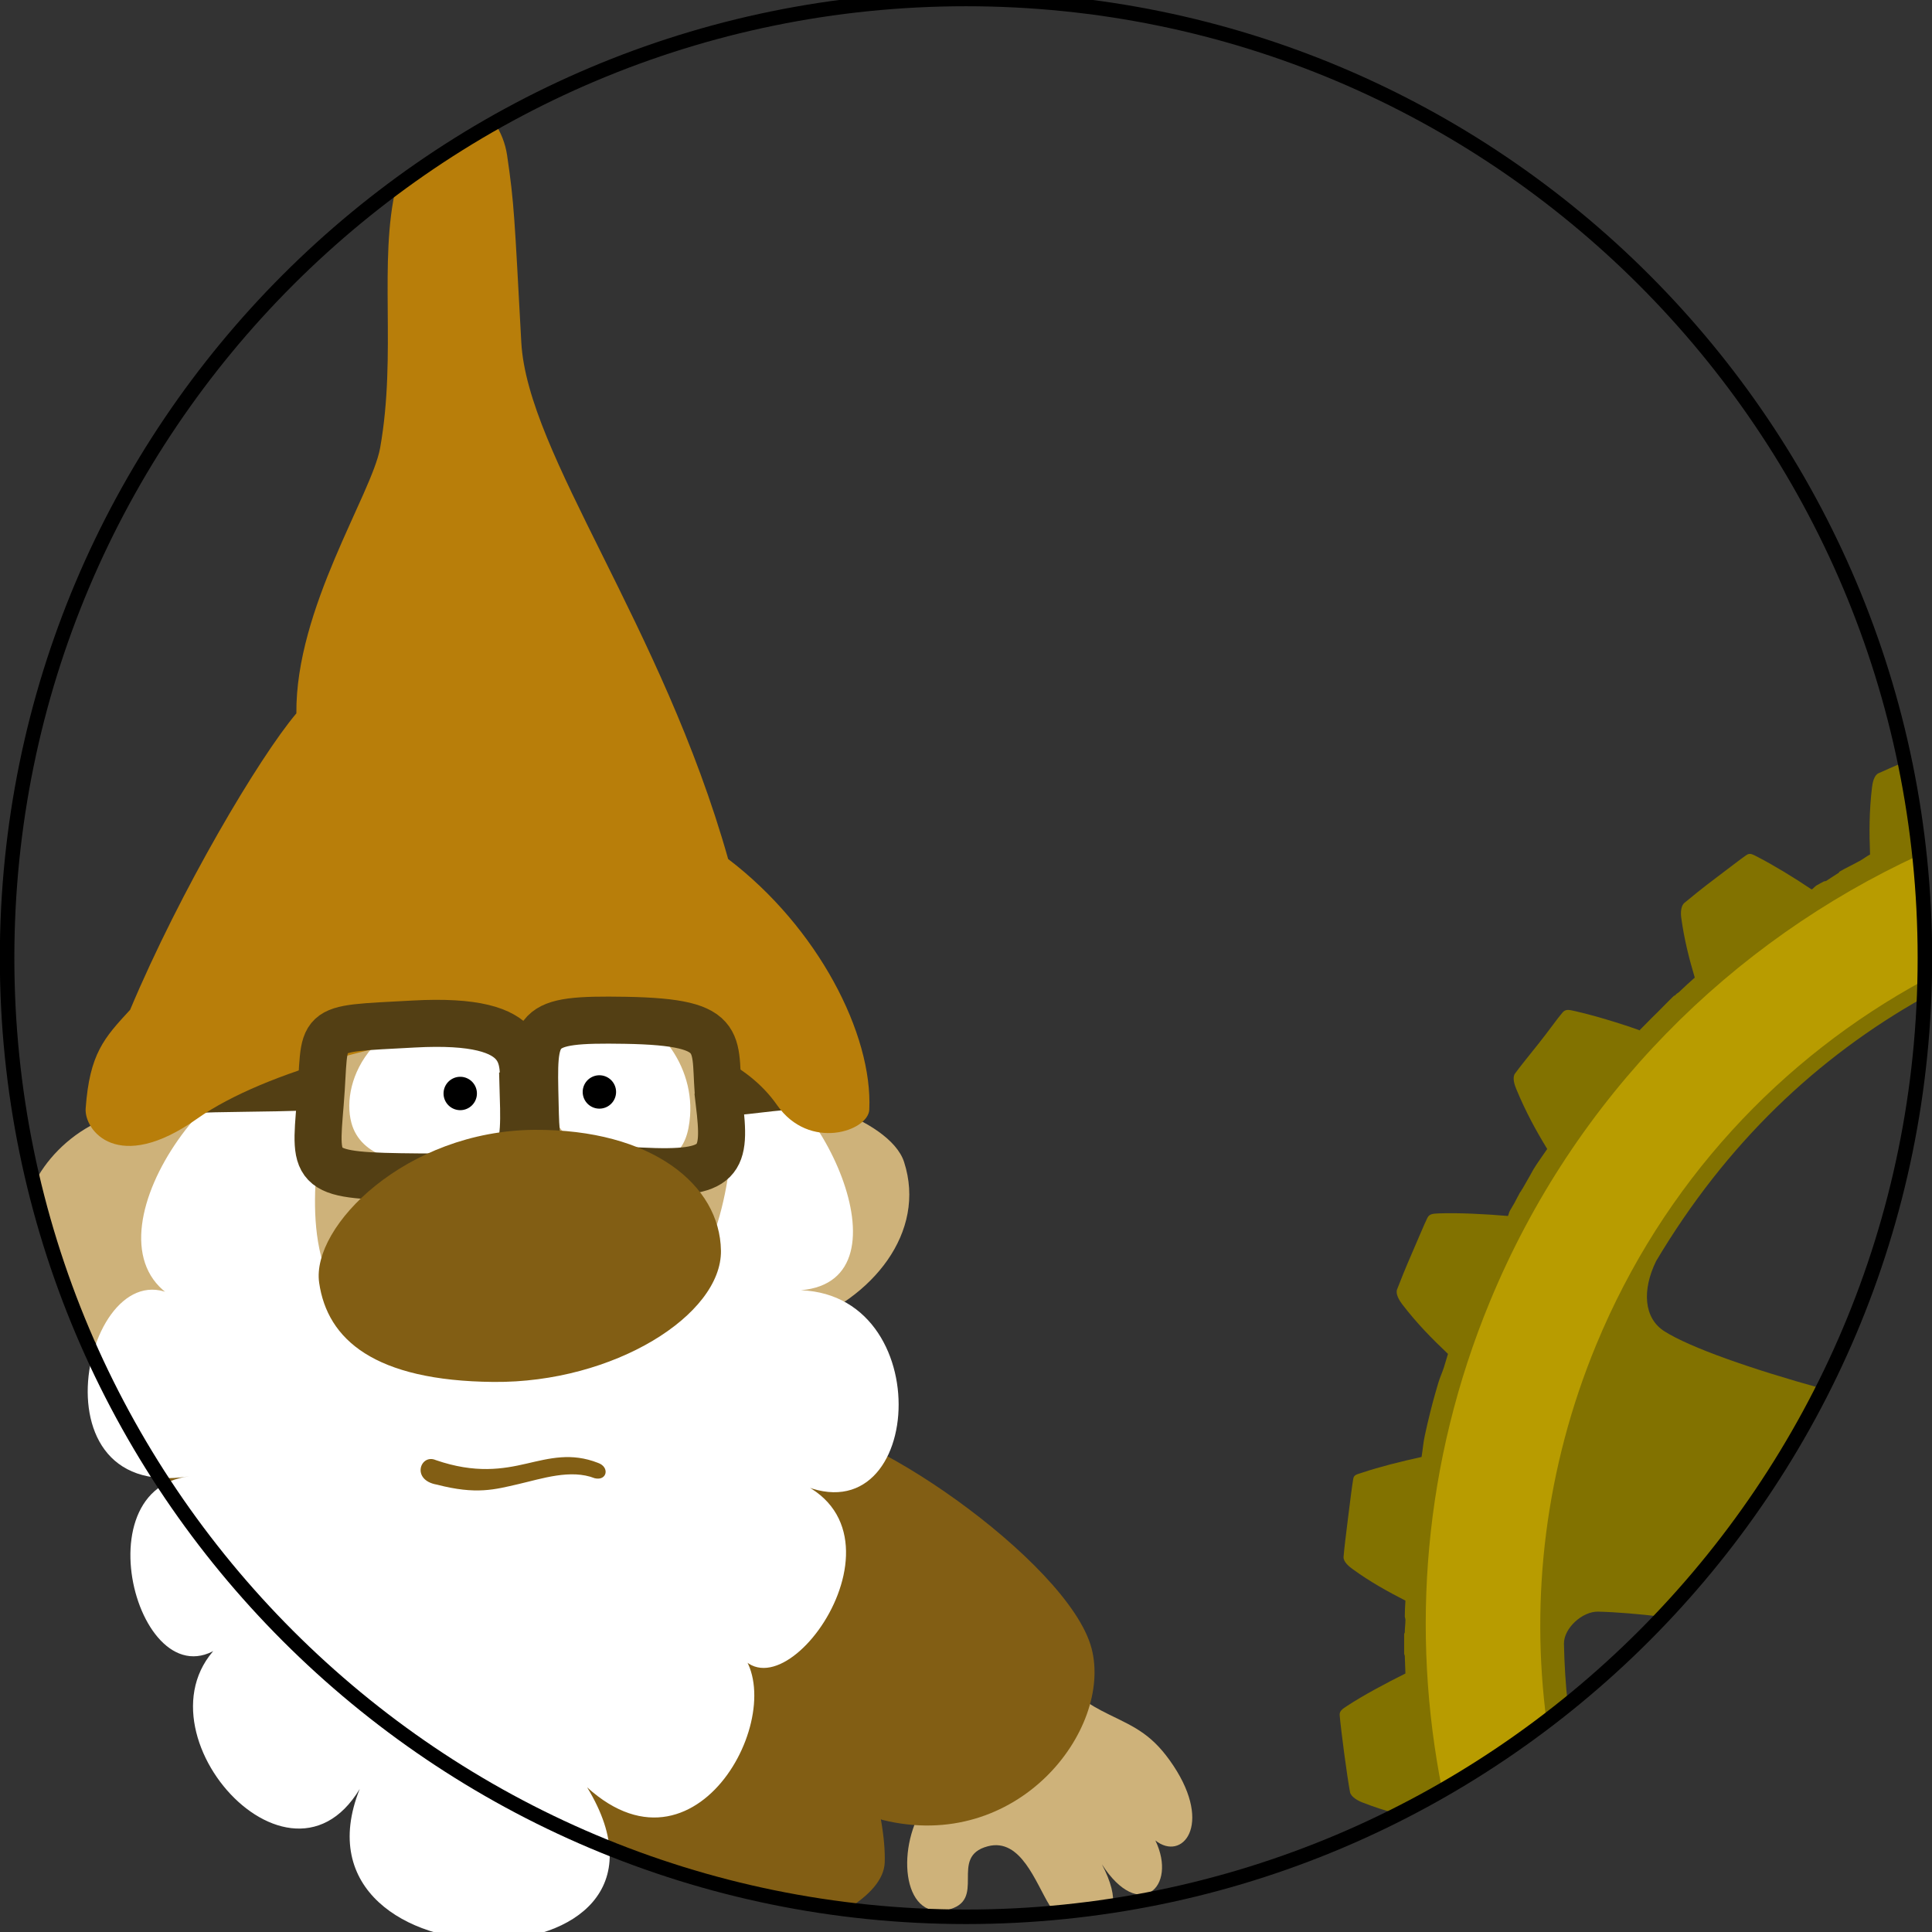 <?xml version="1.0" encoding="UTF-8" standalone="no"?>
<!-- Created with Inkscape (http://www.inkscape.org/) -->

<svg
   xmlns:dc="http://purl.org/dc/elements/1.1/"
   xmlns:cc="http://creativecommons.org/ns#"
   xmlns:rdf="http://www.w3.org/1999/02/22-rdf-syntax-ns#"
   xmlns:svg="http://www.w3.org/2000/svg"
   xmlns="http://www.w3.org/2000/svg"
   xmlns:sodipodi="http://sodipodi.sourceforge.net/DTD/sodipodi-0.dtd"
   xmlns:inkscape="http://www.inkscape.org/namespaces/inkscape"
   width="93.688"
   height="93.688"
   id="svg52283"
   version="1.1"
   inkscape:version="0.48.4 r9939"
   sodipodi:docname="icon_coding.svg">
  <rect width="100%" height="100%" fill="#333333" stroke="none"/>
  <defs
     id="defs52285">
    <linearGradient
       id="linearGradient47854-8">
      <stop
         style="stop-color:#ffe000;stop-opacity:1;"
         offset="0"
         id="stop47856-7" />
      <stop
         style="stop-color:#f4d700;stop-opacity:1;"
         offset="1"
         id="stop47858-9" />
    </linearGradient>
    <linearGradient
       id="linearGradient47881-0">
      <stop
         style="stop-color:#ffe000;stop-opacity:1;"
         offset="0"
         id="stop47883-1" />
      <stop
         style="stop-color:#fff088;stop-opacity:1;"
         offset="1"
         id="stop47885-5" />
    </linearGradient>
    <linearGradient
       id="linearGradient47908-0">
      <stop
         style="stop-color:#f4d700;stop-opacity:1;"
         offset="0"
         id="stop47910-9" />
      <stop
         style="stop-color:#fff088;stop-opacity:1;"
         offset="1"
         id="stop47912-6" />
    </linearGradient>
    <linearGradient
       id="linearGradient47970-5">
      <stop
         style="stop-color:#bca664;stop-opacity:1;"
         offset="0"
         id="stop47972-0" />
      <stop
         style="stop-color:#ccb367;stop-opacity:1;"
         offset="1"
         id="stop47974-5" />
    </linearGradient>
    <linearGradient
       id="linearGradient48003-7">
      <stop
         style="stop-color:#ccb367;stop-opacity:1;"
         offset="0"
         id="stop48005-8" />
      <stop
         style="stop-color:#b19b57;stop-opacity:1;"
         offset="1"
         id="stop48007-6" />
    </linearGradient>
    <linearGradient
       id="linearGradient47978-5">
      <stop
         style="stop-color:#bca664;stop-opacity:1;"
         offset="0"
         id="stop47980-5" />
      <stop
         style="stop-color:#b19b57;stop-opacity:1;"
         offset="1"
         id="stop47982-1" />
    </linearGradient>
  </defs>
  <sodipodi:namedview
     id="base"
     pagecolor="#ffffff"
     bordercolor="#666666"
     borderopacity="1.0"
     inkscape:pageopacity="0.0"
     inkscape:pageshadow="2"
     inkscape:zoom="7.9195959"
     inkscape:cx="37.155951"
     inkscape:cy="45.019725"
     inkscape:document-units="px"
     inkscape:current-layer="layer1"
     showgrid="false"
     inkscape:window-width="2555"
     inkscape:window-height="1383"
     inkscape:window-x="153"
     inkscape:window-y="32"
     inkscape:window-maximized="0"
     fit-margin-top="0"
     fit-margin-left="0"
     fit-margin-right="0"
     fit-margin-bottom="0" />
  <g
     inkscape:label="Layer 1"
     inkscape:groupmode="layer"
     id="layer1"
     transform="translate(-213.156,-366.95)">
    <g
       style="display:inline"
       id="g43621"
       transform="translate(-1805.196,-211.541)">
      <path
         inkscape:connector-curvature="0"
         id="path5232-8-0"
         d="m 2110.723,615.428 c -0.5,0.217 -1.03,0.445 -1.281,0.562 -0.216,0.102 -0.287,0.469 -0.312,0.688 -0.139,1.178 -0.135,2.187 -0.094,3.25 -0.185,0.097 -0.318,0.211 -0.5,0.312 -0.014,0.006 -0.051,0.024 -0.062,0.031 -0.313,0.175 -0.631,0.316 -0.938,0.5 -0.012,0.005 0.012,0.027 0,0.031 -0.208,0.126 -0.418,0.278 -0.625,0.406 -0.039,0.023 -0.087,0.007 -0.125,0.031 -0.1,0.061 -0.243,0.125 -0.344,0.188 -0.08,0.05 -0.143,0.135 -0.219,0.188 -0.012,0.009 -0.019,-0.008 -0.031,0 -0.864,-0.583 -1.845,-1.173 -2.594,-1.562 -0.274,-0.142 -0.387,-0.213 -0.562,-0.094 -0.307,0.209 -0.894,0.673 -1.5,1.125 -0.606,0.453 -1.214,0.951 -1.5,1.188 -0.184,0.153 -0.186,0.501 -0.156,0.719 0.147,1.07 0.382,1.985 0.656,2.906 -0.27,0.237 -0.519,0.471 -0.781,0.719 -0.029,0.027 -0.065,0.035 -0.094,0.062 -0.026,0.024 -0.07,0.07 -0.094,0.094 -0.012,0.01 -0.021,-0.009 -0.031,0 -0.271,0.257 -0.516,0.517 -0.781,0.781 -0.206,0.203 -0.427,0.417 -0.625,0.625 -0.082,0.085 -0.169,0.164 -0.25,0.25 -0.012,0.007 0.012,0.023 0,0.031 -1.037,-0.373 -2.27,-0.735 -3.156,-0.938 -0.3,-0.069 -0.454,-0.097 -0.594,0.062 -0.244,0.279 -0.684,0.909 -1.156,1.5 -0.472,0.591 -0.939,1.168 -1.156,1.469 -0.139,0.194 -0.023,0.547 0.063,0.75 0.453,1.096 0.946,1.998 1.5,2.906 -0.22,0.328 -0.448,0.631 -0.656,0.969 -0.053,0.086 -0.105,0.194 -0.156,0.281 -0.128,0.223 -0.251,0.432 -0.375,0.656 -0.023,0.039 -0.039,0.055 -0.062,0.094 -0.012,0.018 -0.019,0.044 -0.031,0.062 0,0.01 -0.031,0.022 -0.031,0.031 -0.098,0.168 -0.187,0.362 -0.281,0.531 -0.07,0.127 -0.147,0.243 -0.219,0.375 -0.043,0.079 -0.053,0.17 -0.094,0.25 -1.113,-0.096 -2.418,-0.159 -3.344,-0.125 -0.308,0.011 -0.469,0.028 -0.563,0.219 -0.164,0.333 -0.446,1.026 -0.75,1.719 -0.303,0.693 -0.587,1.403 -0.719,1.75 -0.084,0.224 0.116,0.544 0.25,0.719 0.721,0.942 1.448,1.673 2.219,2.406 -0.035,0.107 -0.059,0.206 -0.094,0.312 -0.032,0.108 -0.059,0.205 -0.094,0.312 -0.084,0.269 -0.202,0.511 -0.281,0.781 -0.083,0.283 -0.173,0.59 -0.25,0.875 -0.102,0.376 -0.191,0.745 -0.281,1.125 -0.044,0.186 -0.082,0.375 -0.125,0.562 -0.076,0.338 -0.097,0.683 -0.156,1.031 -0.992,0.217 -2.062,0.486 -2.844,0.75 -0.292,0.099 -0.433,0.103 -0.469,0.312 -0.062,0.366 -0.157,1.124 -0.25,1.875 -0.093,0.751 -0.192,1.536 -0.219,1.906 -0.017,0.239 0.259,0.465 0.437,0.594 0.87,0.632 1.709,1.09 2.563,1.531 -0.016,0.244 -0.029,0.502 -0.031,0.75 -7e-4,0.059 0.032,0.128 0.031,0.188 0,0.2 -0.032,0.395 -0.031,0.594 -5e-4,0.035 -0.031,0.059 -0.031,0.094 l 0,0.25 0,0.688 c 0,0.045 0.03,0.08 0.031,0.125 0.012,0.29 0.02,0.565 0.031,0.844 -0.984,0.489 -2.054,1.065 -2.813,1.562 -0.258,0.169 -0.394,0.257 -0.375,0.469 0.032,0.37 0.12,1.094 0.219,1.844 0.099,0.75 0.214,1.51 0.281,1.875 0.043,0.235 0.389,0.42 0.594,0.5 0.597,0.234 1.159,0.412 1.719,0.562 2.937,-1.485 5.712,-3.264 8.25,-5.312 -0.11,-0.984 -0.167,-1.961 -0.188,-2.938 -0.016,-0.755 0.897,-1.581 1.656,-1.562 0.91,0.022 1.98,0.115 3.125,0.25 3.098,-3.274 5.702,-6.997 7.75,-11.062 -3.441,-0.951 -6.419,-1.996 -7.656,-2.781 -1.006,-0.638 -1.094,-1.997 -0.406,-3.406 3.404,-5.714 7.816,-9.886 12.969,-12.781 0.026,-0.64 0.062,-1.291 0.062,-1.938 0,-3.265 -0.328,-6.425 -0.969,-9.5 z"
         style="color:#000000;fill:#827200;fill-opacity:1;fill-rule:nonzero;stroke:none;stroke-width:1.182;marker:none;visibility:visible;display:inline;overflow:visible;enable-background:accumulate" />
      <path
         inkscape:connector-curvature="0"
         id="path5238-5-1"
         d="m 2111.411,619.959 c -9.082,4.19 -16.693,11.684 -20.812,21.656 -3.219,7.794 -3.843,15.993 -2.312,23.688 1.763,-1.011 3.454,-2.118 5.062,-3.344 -0.791,-5.985 -0.064,-12.27 2.406,-18.25 3.247,-7.86 8.97,-13.927 15.906,-17.688 0.01,-0.363 0.031,-0.729 0.031,-1.094 0,-1.681 -0.107,-3.334 -0.281,-4.969 z"
         style="color:#000000;fill:#b89c00;fill-opacity:1;fill-rule:nonzero;stroke:none;stroke-width:1.182;marker:none;visibility:visible;display:inline;overflow:visible;enable-background:accumulate" />
      <path
         inkscape:connector-curvature="0"
         id="path17070-6-9"
         d="m 2068.161,659.116 c -1.233,-0.038 -5.431,2.295 -4.906,3.562 0.47,1.142 0.317,2.809 0,3.25 -1.458,2.027 -1.196,5.659 1,5.188 2.038,-0.437 0.05,-2.582 2,-3.094 1.609,-0.422 2.32,1.782 3,2.875 0.08,0.128 0.172,0.237 0.281,0.344 0.93,-0.086 1.868,-0.204 2.781,-0.344 0.065,-0.476 -0.071,-1.123 -0.531,-2 1.804,2.811 3.685,1.119 2.594,-1.156 1.295,1.029 2.793,-0.733 0.875,-3.625 -0.994,-1.498 -1.841,-1.858 -3.094,-2.469 -2.39,-1.165 -1.38,-1.396 -3.781,-2.5 -0.054,-0.025 -0.137,-0.029 -0.219,-0.031 z"
         style="color:#000000;fill:#ceb27a;fill-opacity:1;fill-rule:nonzero;stroke:none;stroke-width:0.202;marker:none;visibility:visible;display:inline;overflow:visible;enable-background:accumulate" />
      <path
         inkscape:connector-curvature="0"
         id="path16824-2-4-4"
         d="m 2041.88,643.178 c -4.438,0.062 -8.967,1.024 -11.156,2.469 -0.777,0.513 -1.568,1.546 -2.344,2.875 -0.259,-0.789 -0.87,-1.249 -2.406,-1.562 -0.413,-0.084 -1.002,-0.058 -1.688,0.062 6.988,12.929 19.909,22.171 35.125,24.062 1.111,-0.68 1.815,-1.456 1.844,-2.281 0.018,-0.533 -0.037,-1.249 -0.188,-2.094 0.021,0.006 0.042,0.026 0.063,0.031 6.574,1.635 11.182,-4.378 10.156,-8.312 -1.099,-4.212 -11.537,-11.385 -14.5,-10.781 -1.018,0.208 -1.84,0.611 -2.469,1.188 -0.609,-1.051 -1.21,-1.984 -1.781,-2.656 -1.882,-2.216 -6.218,-3.062 -10.656,-3 z"
         style="color:#000000;fill:#825e14;fill-opacity:1;fill-rule:nonzero;stroke:none;stroke-width:2.8;marker:none;visibility:visible;display:inline;overflow:visible;enable-background:accumulate" />
      <path
         inkscape:connector-curvature="0"
         id="path16771-6-4"
         d="m 2041.348,622.522 c -5.747,0.088 -10.641,4.228 -13.344,10.344 -3.772,-1.617 -6.947,0.848 -8,3.031 0.6,2.482 1.394,4.91 2.375,7.219 1.558,1.363 3.305,2.065 3.875,2.188 2.521,5.838 8.38,9.858 15.094,10 6.332,-0.049 12.976,-6.43 15.719,-12.562 3.591,-1.257 6.23,-4.498 5.125,-7.906 -0.698,-2.152 -5.985,-3.749 -7.469,-2.844 -2.648,-6.133 -6.211,-8.734 -13.375,-9.469 z"
         style="color:#000000;fill:#ceb27a;fill-opacity:1;fill-rule:nonzero;stroke:none;stroke-width:0.202;marker:none;visibility:visible;display:inline;overflow:visible;enable-background:accumulate" />
      <path
         style="color:#000000;fill:#ffffff;fill-opacity:1;stroke:none;stroke-width:0.564;marker:none;visibility:visible;display:inline;overflow:visible;enable-background:accumulate"
         id="path16610-7-2"
         d="m 2044.031,631.04 c -0.037,1.902 -2.415,3.662 -4.631,3.821 -1.479,0.106 -3.553,-0.222 -4.009,-1.925 -0.545,-2.036 1.043,-5.776 6.556,-5.615 2.09,0.061 2.127,1.47 2.084,3.719 z"
         inkscape:connector-curvature="0" />
      <path
         style="color:#000000;fill:#ffffff;fill-opacity:1;fill-rule:nonzero;stroke:none;stroke-width:0.564;marker:none;visibility:visible;display:inline;overflow:visible;enable-background:accumulate"
         id="path16613-5-2"
         d="m 2051.817,632.589 c -0.13,1.776 -0.905,2.475 -3.213,2.373 -2.132,-0.094 -4.125,-2.493 -4.125,-4.211 0,-1.718 1.137,-3.285 3.271,-3.285 2.134,0 4.262,2.449 4.066,5.123 z"
         inkscape:connector-curvature="0" />
      <path
         style="color:#000000;fill:#ffffff;fill-opacity:1;stroke:none;stroke-width:0.502;marker:none;visibility:visible;display:inline;overflow:visible;enable-background:accumulate"
         id="path16768-9-6"
         d="m 2056.588,650.163 c 6.751,2.282 -0.615,12.468 -2.603,8.161 2.997,2.474 -1.605,11.882 -7.161,6.84 6.024,9.897 -14.924,9.834 -11.029,0.08 -3.67,6.095 -11.964,-3.942 -5.974,-7.63 -4.237,4.914 -7.891,-6.859 -2.289,-7.533 -8.151,1.306 -4.727,-12.163 -0.178,-8.376 -5.648,-2.255 1.063,-12.204 5.705,-12.006 3.729,0.159 -5.403,14.154 9.581,15.427 13.944,-0.497 10.452,-15.031 11.691,-14.913 3.503,0.335 8.453,10.359 2.86,10.845 6.919,0.273 5.867,12.832 -0.603,9.105 z"
         inkscape:connector-curvature="0" />
      <path
         style="color:#000000;fill:none;stroke:#533f14;stroke-width:2.281;stroke-miterlimit:4;stroke-opacity:1;stroke-dasharray:none;marker:none;visibility:visible;display:inline;overflow:visible;enable-background:accumulate"
         id="path17307-6-9-4"
         d="m 2025.528,632.357 c -0.192,-1.365 3.049,-0.962 7.955,-1.169"
         inkscape:connector-curvature="0" />
      <path
         style="color:#000000;fill:none;stroke:#533f14;stroke-width:2.281;stroke-miterlimit:4;stroke-opacity:1;stroke-dasharray:none;marker:none;visibility:visible;display:inline;overflow:visible;enable-background:accumulate"
         id="path17307-6-2-3-3"
         d="m 2057.992,632.081 c 0.365,-1.459 -2.172,-0.765 -4.27,-0.631"
         inkscape:connector-curvature="0" />
      <path
         inkscape:connector-curvature="0"
         id="path16720-3-8"
         d="m 2042.348,584.459 c -1.652,0.935 -3.263,1.939 -4.781,3.062 -0.876,3.647 0.034,8.125 -0.781,12.688 -0.4,2.237 -4.109,7.781 -4.062,12.875 -1.802,2.131 -5.622,8.567 -8.062,14.375 -1.267,1.371 -1.963,2.13 -2.156,4.781 -0.078,1.064 1.563,3.22 5.406,0.5 3.335,-2.361 10.13,-4.034 14.375,-4.312 3.184,-0.209 10.786,-0.591 13.75,3.656 1.56,2.235 4.42,1.257 4.469,0.219 0.172,-3.66 -2.493,-8.843 -6.844,-12.156 -3.196,-11.331 -9.733,-19.613 -10.031,-25.062 -0.332,-6.068 -0.339,-6.694 -0.688,-9.062 -0.087,-0.591 -0.305,-1.111 -0.594,-1.562 z"
         style="color:#000000;fill:#b87e0a;fill-opacity:1;fill-rule:nonzero;stroke:none;stroke-width:0.202;marker:none;visibility:visible;display:inline;overflow:visible;enable-background:accumulate" />
      <path
         style="font-size:medium;font-style:normal;font-variant:normal;font-weight:normal;font-stretch:normal;text-indent:0;text-align:start;text-decoration:none;line-height:normal;letter-spacing:normal;word-spacing:normal;text-transform:none;direction:ltr;block-progression:tb;writing-mode:lr-tb;text-anchor:start;baseline-shift:baseline;color:#000000;fill:#825e14;fill-opacity:1;fill-rule:nonzero;stroke:none;stroke-width:2.8;marker:none;visibility:visible;display:inline;overflow:visible;enable-background:accumulate;font-family:Sans;-inkscape-font-specification:Sans"
         id="path16801-3-9"
         d="m 2039.482,649.294 c -0.744,-0.321 -1.211,0.973 0.058,1.191 1.909,0.496 2.804,0.239 3.947,-0.025 1.143,-0.264 2.54,-0.741 3.701,-0.286 0.605,0.146 0.743,-0.544 0.163,-0.744 -1.293,-0.506 -2.339,-0.224 -3.473,0.037 -1.134,0.262 -2.471,0.492 -4.397,-0.173 z"
         inkscape:connector-curvature="0" />
      <path
         style="color:#000000;fill:none;stroke:#533f14;stroke-width:2.281;stroke-miterlimit:4;stroke-opacity:1;stroke-dasharray:none;marker:none;visibility:visible;display:inline;overflow:visible;enable-background:accumulate"
         id="path17307-2-2"
         d="m 2043.729,631.639 c 0.095,3.288 -0.021,3.967 -5.058,3.925 -5.185,-0.044 -5.066,-0.216 -4.79,-3.572 0.315,-3.83 -0.412,-3.572 4.526,-3.843 6.009,-0.33 5.275,1.88 5.322,3.49 z"
         inkscape:connector-curvature="0" />
      <path
         style="color:#000000;fill:none;stroke:#533f14;stroke-width:2.281;stroke-miterlimit:4;stroke-opacity:1;stroke-dasharray:none;marker:none;visibility:visible;display:inline;overflow:visible;enable-background:accumulate"
         id="path17307-5-0-6"
         d="m 2053.228,631.95 c 0.339,2.855 0.164,3.528 -3.811,3.327 -5.096,-0.257 -5.049,-0.322 -5.116,-3.265 -0.085,-3.743 -0.183,-4.121 4.364,-4.044 5.216,0.088 4.224,1.125 4.564,3.981 z"
         inkscape:connector-curvature="0" />
      <path
         style="color:#000000;fill:#825e14;fill-opacity:1;fill-rule:nonzero;stroke:none;stroke-width:2.8;marker:none;visibility:visible;display:inline;overflow:visible;enable-background:accumulate"
         id="path15839-3-6"
         d="m 2053.313,639.132 c 0.047,3.118 -5.192,6.426 -11.03,6.373 -5.776,-0.052 -8.058,-2.058 -8.454,-4.81 -0.393,-2.731 4.217,-7.378 10.451,-7.415 5.675,-0.034 8.984,2.669 9.032,5.852 z"
         inkscape:connector-curvature="0" />
      <path
         style="color:#000000;fill:#000000;fill-opacity:1;stroke:none;stroke-width:0.564;marker:none;visibility:visible;display:inline;overflow:visible;enable-background:accumulate"
         id="path16616-8-7-7"
         d="m 2041.479,631.517 a 0.809,0.809 0 0 1 -1.618,0 0.809,0.809 0 1 1 1.618,0 z"
         inkscape:connector-curvature="0" />
      <path
         style="color:#000000;fill:#000000;fill-opacity:1;stroke:none;stroke-width:0.564;marker:none;visibility:visible;display:inline;overflow:visible;enable-background:accumulate"
         id="path16616-3-0-7-9"
         d="m 2048.227,631.443 a 0.809,0.809 0 0 1 -1.618,0 0.809,0.809 0 1 1 1.618,0 z"
         inkscape:connector-curvature="0" />
      <path
         d="m 2071.5,581.966 c 0,25.681 -20.819,46.5 -46.5,46.5 -25.681,0 -46.5,-20.819 -46.5,-46.5 0,-25.681 20.819,-46.5 46.5,-46.5 25.681,0 46.5,20.819 46.5,46.5 z"
         sodipodi:ry="46.5"
         sodipodi:rx="46.5"
         sodipodi:cy="581.96606"
         sodipodi:cx="2025"
         id="path25542-3-4"
         style="color:#000000;fill:none;stroke:#000000;stroke-width:0.704;stroke-miterlimit:4;stroke-opacity:1;stroke-dasharray:none;marker:none;visibility:visible;display:inline;overflow:visible;enable-background:accumulate"
         sodipodi:type="arc"
         transform="translate(40.196,42.976)" />
    </g>
  </g>
</svg>
